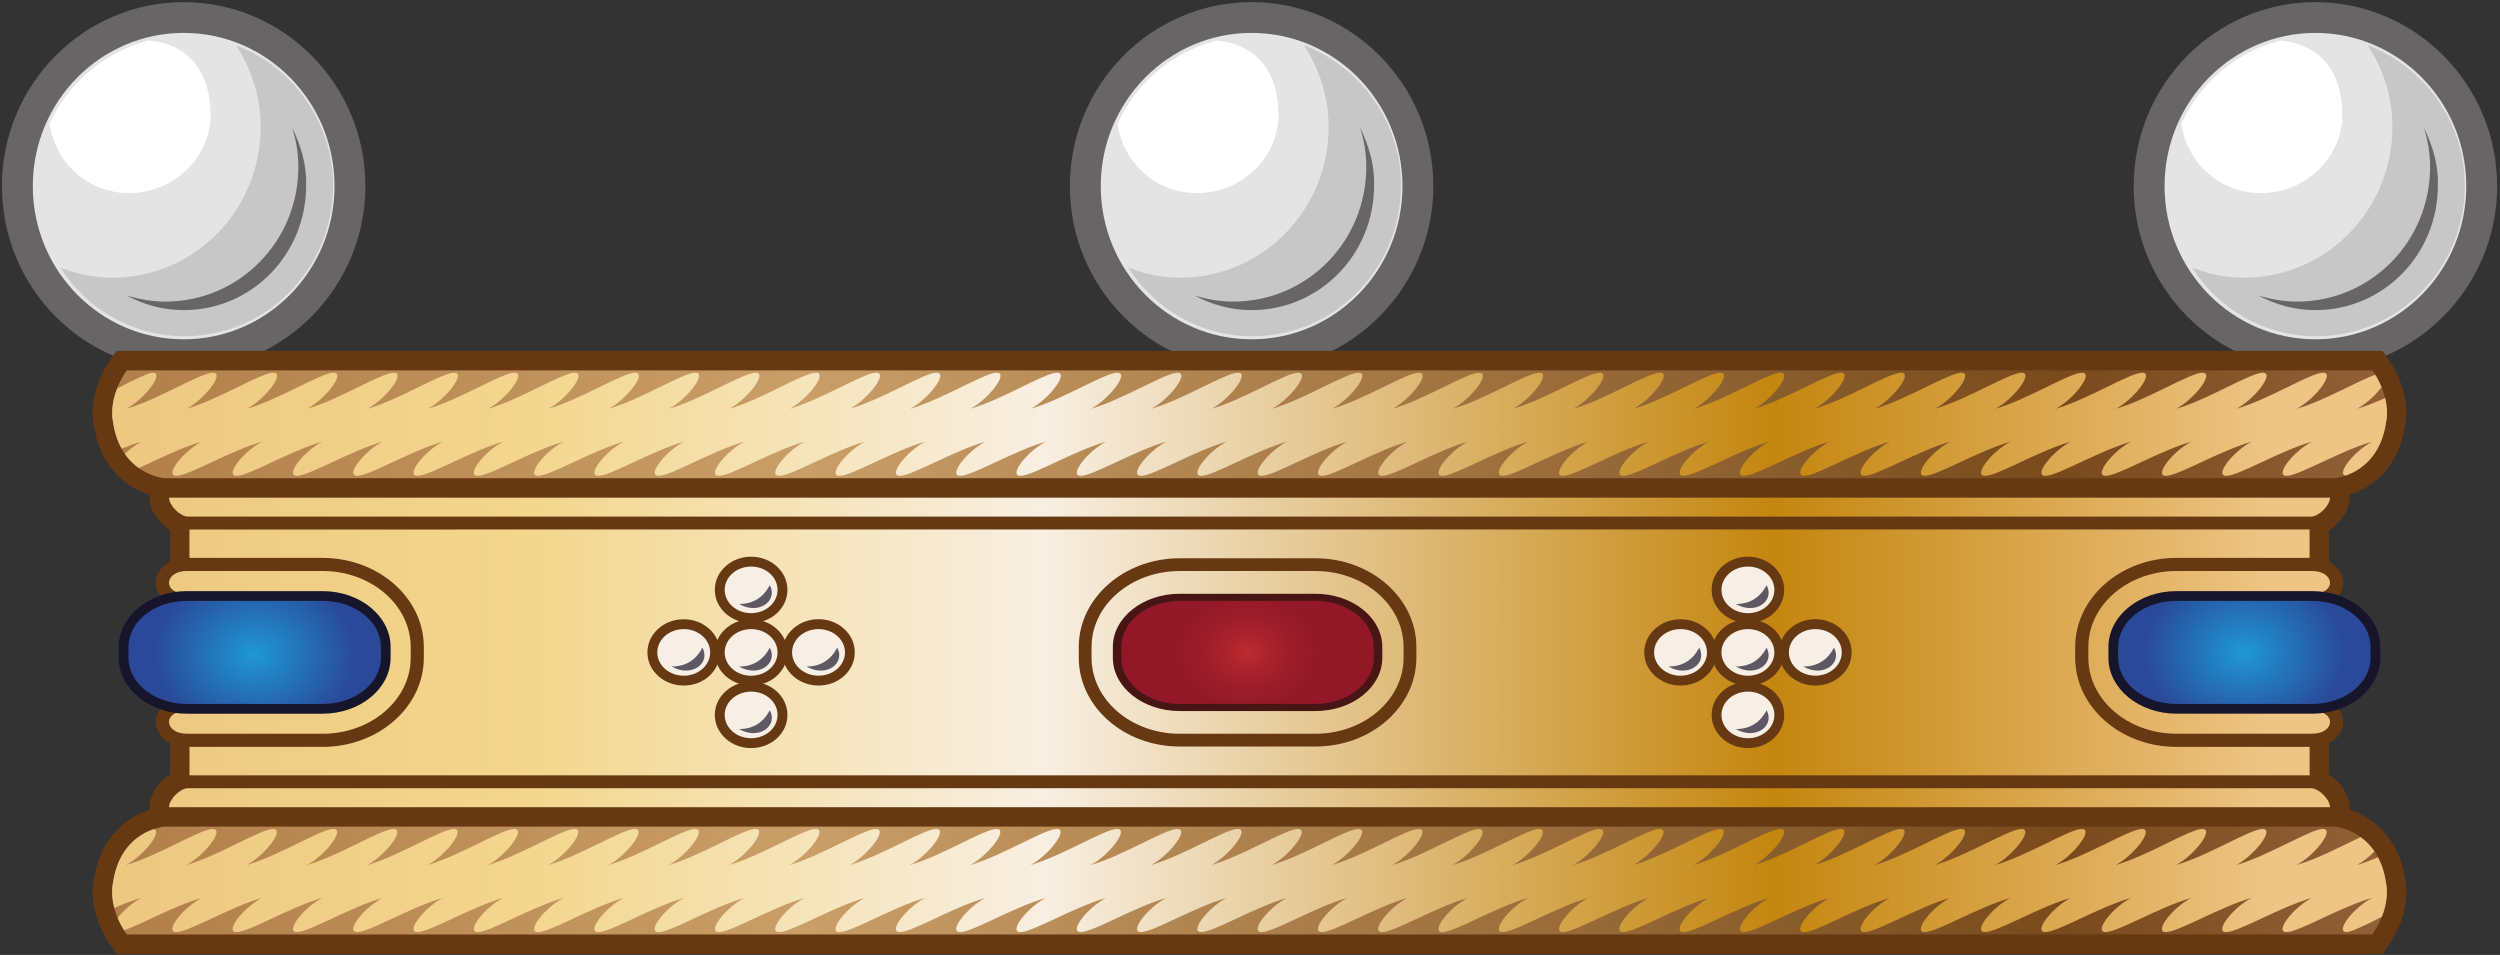 <?xml version="1.0" encoding="utf-8"?>
<!-- Generator: Adobe Illustrator 15.0.2, SVG Export Plug-In  -->
<!DOCTYPE svg PUBLIC "-//W3C//DTD SVG 1.1//EN" "http://www.w3.org/Graphics/SVG/1.1/DTD/svg11.dtd">
<svg version="1.1"
	 xmlns="http://www.w3.org/2000/svg" xmlns:xlink="http://www.w3.org/1999/xlink" xmlns:a="http://ns.adobe.com/AdobeSVGViewerExtensions/3.0/"
	 x="0px" y="0px" width="788px" height="301px" viewBox="-0.61 -0.67 788 301" enable-background="new -0.61 -0.67 788 301"
	 xml:space="preserve">
<rect x="-0.61" y="-0.67" width="788" height="301" fill="#333333" stroke="none"/>
<defs>
</defs>
<path fill="#E5E4E4" d="M393.9,111.15c-28.88,0-52.42-23.79-52.42-53.16c0-29.36,23.53-53.16,52.42-53.16
	c28.88,0,52.42,23.79,52.42,53.16C446.31,87.13,422.78,111.15,393.9,111.15z"/>
<path fill="#676565" d="M393.9,115.99c-31.56,0-57.29-25.98-57.29-58C336.61,25.98,362.34,0,393.9,0
	c31.56,0,57.28,25.98,57.28,57.99C451.18,89.78,425.46,115.99,393.9,115.99z M393.9,9.7c-26.21,0-47.55,21.6-47.55,48.29
	c0,26.7,21.34,48.29,47.55,48.29c26.21,0,47.55-21.6,47.55-48.29C441.45,31.3,420.1,9.7,393.9,9.7z"/>
<path id="Halbschatten_5_" fill="#C8C7C7" d="M410.4,13.6c4.87,7.51,7.77,16.25,7.77,25.72c0,26.21-20.86,47.55-46.84,47.55
	c-5.83,0-11.15-1.22-16.25-3.16c8.25,13.12,22.82,21.6,39.07,21.6c25.95,0,46.84-21.34,46.84-47.55
	C440.96,37.62,428.1,20.38,410.4,13.6z"/>
<path id="Detail_5_" fill="#676565" d="M428.1,39.56c1.22,3.87,1.94,8,1.94,12.38c0,23.53-18.69,42.46-41.97,42.46
	c-4.12,0-8.25-0.74-12.12-1.93c5.35,2.9,11.41,4.61,17.96,4.61c21.34,0,38.59-17.47,38.59-39.3
	C432.71,51.19,430.77,45.13,428.1,39.56z"/>
<path id="Licht_5_" fill="#FFFFFF" d="M376.65,60.19c14.09,0,25.73-11.16,25.73-24.76c0-13.09-6.8-22.34-19.67-23.31
	c-13.83,3.64-25.24,13.35-31.07,26.21C353.38,50.48,363.56,60.19,376.65,60.19z"/>
<path fill="#E5E4E4" d="M57.28,111.15c-28.88,0-52.42-23.79-52.42-53.16c0-29.36,23.53-53.16,52.42-53.16
	c28.88,0,52.42,23.79,52.42,53.16C109.7,87.13,86.17,111.15,57.28,111.15z"/>
<path fill="#676565" d="M57.28,115.99C25.72,115.99,0,90.01,0,57.99C0,25.98,25.72,0,57.28,0c31.56,0,57.28,25.98,57.28,57.99
	C114.56,89.78,88.84,115.99,57.28,115.99z M57.28,9.7C31.07,9.7,9.73,31.3,9.73,57.99c0,26.7,21.34,48.29,47.55,48.29
	c26.21,0,47.55-21.6,47.55-48.29C104.83,31.3,83.49,9.7,57.28,9.7z"/>
<path id="Halbschatten_4_" fill="#C8C7C7" d="M73.79,13.6c4.87,7.51,7.77,16.25,7.77,25.72c0,26.21-20.86,47.55-46.84,47.55
	c-5.83,0-11.15-1.22-16.25-3.16c8.25,13.12,22.82,21.6,39.07,21.6c25.95,0,46.84-21.34,46.84-47.55
	C104.35,37.62,91.49,20.38,73.79,13.6z"/>
<path id="Detail_4_" fill="#676565" d="M91.49,39.56c1.22,3.87,1.94,8,1.94,12.38c0,23.53-18.69,42.46-41.97,42.46
	c-4.12,0-8.25-0.74-12.12-1.93c5.35,2.9,11.41,4.61,17.96,4.61c21.34,0,38.59-17.47,38.59-39.3C96.1,51.19,94.16,45.13,91.49,39.56z
	"/>
<path id="Licht_4_" fill="#FFFFFF" d="M40.04,60.19c14.09,0,25.73-11.16,25.73-24.76c0-13.09-6.8-22.34-19.67-23.31
	c-13.83,3.64-25.24,13.35-31.07,26.21C16.76,50.48,26.95,60.19,40.04,60.19z"/>
<path fill="#E5E4E4" d="M729.21,111.15c-28.88,0-52.42-23.79-52.42-53.16c0-29.36,23.53-53.16,52.42-53.16
	c28.88,0,52.42,23.79,52.42,53.16C781.63,87.13,758.09,111.15,729.21,111.15z"/>
<path fill="#676565" d="M729.21,115.99c-31.56,0-57.28-25.98-57.28-58C671.93,25.98,697.65,0,729.21,0
	c31.56,0,57.28,25.98,57.28,57.99C786.49,89.78,760.77,115.99,729.21,115.99z M729.21,9.7c-26.21,0-47.55,21.6-47.55,48.29
	c0,26.7,21.34,48.29,47.55,48.29c26.21,0,47.55-21.6,47.55-48.29C776.76,31.3,755.42,9.7,729.21,9.7z"/>
<path id="Halbschatten_3_" fill="#C8C7C7" d="M745.71,13.6c4.87,7.51,7.77,16.25,7.77,25.72c0,26.21-20.86,47.55-46.84,47.55
	c-5.83,0-11.15-1.22-16.25-3.16c8.25,13.12,22.82,21.6,39.07,21.6c25.95,0,46.84-21.34,46.84-47.55
	C776.27,37.62,763.41,20.38,745.71,13.6z"/>
<path id="Detail_3_" fill="#676565" d="M763.41,39.56c1.22,3.87,1.94,8,1.94,12.38c0,23.53-18.69,42.46-41.97,42.46
	c-4.13,0-8.25-0.74-12.12-1.93c5.35,2.9,11.41,4.61,17.96,4.61c21.34,0,38.59-17.47,38.59-39.3
	C768.02,51.19,766.08,45.13,763.41,39.56z"/>
<path id="Licht_3_" fill="#FFFFFF" d="M711.96,60.19c14.09,0,25.73-11.16,25.73-24.76c0-13.09-6.8-22.34-19.67-23.31
	c-13.83,3.64-25.24,13.35-31.08,26.21C688.69,50.48,698.87,60.19,711.96,60.19z"/>
<path fill="#663913" d="M739.92,254.6c0.03-0.34,0.04-0.63,0.04-0.82c0-3.96-2.83-8.02-6.46-10.3v-9.94
	c2.9-1.48,4.45-4.11,4.45-6.67c0-2.28-1.15-4.38-3.14-5.77c-0.41-0.29-0.85-0.53-1.31-0.75v-30.79c0.46-0.22,0.9-0.46,1.31-0.74
	c2-1.38,3.14-3.49,3.14-5.77c0-2.55-1.55-5.18-4.45-6.66v-9.93c3.63-2.28,6.45-6.34,6.45-10.3c0-0.19-0.01-0.48-0.04-0.83
	c6.73-2.08,15.59-8.23,17.61-22c0.46-2.17,1.62-10.69-5.32-20.75l-1.83-2.66h-3.22l-707.82,0.01h-3.22l-1.83,2.65
	c-6.94,10.06-5.78,18.58-5.32,20.75c2.01,13.77,10.87,19.92,17.6,22c-0.03,0.35-0.04,0.64-0.04,0.83c0,3.95,2.82,8.01,6.45,10.29
	v9.93c-2.9,1.48-4.46,4.11-4.46,6.67c0,2.28,1.15,4.38,3.14,5.77c0.41,0.29,0.85,0.53,1.32,0.75v30.79
	c-0.46,0.22-0.9,0.46-1.31,0.74c-2,1.38-3.14,3.49-3.14,5.77c0,2.55,1.55,5.18,4.45,6.66v9.95c-3.63,2.28-6.45,6.34-6.45,10.3
	c0,0.19,0.01,0.47,0.04,0.82c-6.73,2.09-15.6,8.26-17.6,22.05c-0.46,2.22-1.57,10.71,5.32,20.71l1.84,2.65h3.22h707.81h3.22
	l1.83-2.65c6.88-9.97,5.8-18.43,5.34-20.68C755.53,262.87,746.66,256.7,739.92,254.6z"/>
<linearGradient id="SVGID_1_" gradientUnits="userSpaceOnUse" x1="34.732" y1="204.968" x2="751.753" y2="204.968">
	<stop  offset="0" style="stop-color:#B17F4A"/>
	<stop  offset="0.306" style="stop-color:#CA9E67"/>
	<stop  offset="0.857" style="stop-color:#784A1C"/>
	<stop  offset="1" style="stop-color:#936037"/>
</linearGradient>
<path fill-rule="evenodd" clip-rule="evenodd" fill="url(#SVGID_1_)" d="M747.15,116.07c6.21,9,4.34,16.14,4.34,16.14
	c-2.33,16.79-16.23,17.84-16.23,17.84l-684.04,0.01c0,0-13.9-1.06-16.22-17.85c0,0-1.87-7.14,4.34-16.13L747.15,116.07z
	 M747.14,293.86c6.21-8.99,4.34-16.14,4.34-16.14c-2.33-16.79-16.23-17.84-16.23-17.84H51.22c0,0-13.9,1.06-16.22,17.85
	c0,0-1.87,7.14,4.34,16.14L747.14,293.86z"/>
<linearGradient id="SVGID_2_" gradientUnits="userSpaceOnUse" x1="34.74" y1="204.966" x2="751.746" y2="204.966">
	<stop  offset="5.618000e-003" style="stop-color:#ECC880"/>
	<stop  offset="0.185" style="stop-color:#F3D78D"/>
	<stop  offset="0.41" style="stop-color:#F8EFE2"/>
	<stop  offset="0.73" style="stop-color:#C4860F"/>
	<stop  offset="0.9" style="stop-color:#E4B66A"/>
	<stop  offset="0.949" style="stop-color:#EEC585"/>
</linearGradient>
<path fill="url(#SVGID_2_)" d="M728.21,179.32c7.05,0,7.88,7.16,0,7.16H685.4c-11.61,0-21.06,7.52-21.06,16.77v3.41
	c0,9.25,9.45,16.78,21.06,16.78h42.81h0.01c7.88,0,7.04,7.16,0,7.16h-0.01H685.4c-15.32,0-27.77-10.74-27.77-23.94v-3.41
	c0-13.2,12.46-23.94,27.77-23.94H728.21z M101.07,230.61c15.32,0,27.77-10.74,27.77-23.94v-3.41c0-13.21-12.46-23.95-27.77-23.95
	H58.26h-0.01c-7.04,0-7.88,7.16,0,7.16h0.01h42.81c11.61,0,21.06,7.53,21.06,16.78v3.41c0,9.25-9.45,16.77-21.06,16.77H58.26
	c-7.89,0-7.05,7.17,0,7.17H101.07z M58.67,162.17H727.8c2.47,0,5.99-3.51,6.02-5.98L52.66,156.2
	C52.69,158.67,56.21,162.17,58.67,162.17z M727.8,247.77H58.67c-2.47,0-5.98,3.5-6.02,5.98h681.16
	C733.79,251.27,730.27,247.77,727.8,247.77z M35,132.21c0.49,3.49,1.48,6.27,2.74,8.53c2.11-0.85,4.21-1.61,6.23-2.2
	c-1.82,0.94-3.67,2.35-5.23,3.84c1.35,1.94,2.88,3.38,4.42,4.47c5.63-2.54,13.19-6.39,19.82-8.31c-5.82,3-11.94,10.77-8.02,10.77
	c3.93,0,16.65-7.77,27.02-10.77c-5.8,3-11.93,10.77-8.01,10.77s16.61-7.77,27-10.77c-5.8,3-11.91,10.77-7.99,10.77
	c3.9,0,16.61-7.77,26.99-10.77c-5.81,3-11.92,10.77-7.99,10.77c3.9,0,16.63-7.77,26.99-10.77c-5.8,3-11.91,10.77-8.01,10.77
	c3.93,0,16.65-7.77,27.03-10.77c-5.82,3-11.93,10.77-8.01,10.77c3.91,0,16.63-7.77,27.01-10.77c-5.81,3-11.93,10.77-8,10.77
	c3.92,0,16.63-7.77,27-10.77c-5.81,3-11.92,10.77-7.99,10.77c3.9,0,16.62-7.77,26.99-10.77c-5.81,3-11.92,10.77-8,10.77
	c3.91,0,16.62-7.77,27.01-10.77c-5.81,3-11.91,10.77-8,10.77c3.91,0,16.62-7.77,27-10.77c-5.81,3-11.92,10.77-8,10.77
	c3.92,0,16.63-7.77,26.99-10.77c-5.79,3-11.91,10.77-8,10.77c3.93,0,16.63-7.77,27-10.77c-5.78,3-11.9,10.77-7.98,10.77
	c3.9,0,16.6-7.77,26.99-10.77c-5.8,3-11.9,10.77-7.98,10.77c3.91,0,16.62-7.77,27.01-10.77c-5.81,3-11.93,10.77-8.02,10.77
	c3.93,0,16.64-7.77,27.03-10.77c-5.81,3-11.93,10.77-8.01,10.77c3.93,0,16.63-7.77,26.99-10.77c-5.78,3-11.91,10.77-7.99,10.77
	c3.91,0,16.62-7.77,27.01-10.77c-5.79,3-11.93,10.77-8.01,10.77c3.91,0,16.63-7.77,27.01-10.77c-5.8,3-11.92,10.77-8.01,10.77
	c3.93,0,16.63-7.77,27.01-10.77c-5.8,3-11.91,10.77-8,10.77c3.93,0,16.63-7.77,27-10.77c-5.8,3-11.93,10.77-8,10.77
	c3.92,0,16.65-7.77,27-10.77c-5.8,3-11.93,10.77-8,10.77c3.91,0,16.62-7.77,26.98-10.77c-5.78,3-11.9,10.77-7.97,10.77
	c3.9,0,16.6-7.77,26.98-10.77c-5.8,3-11.91,10.77-8,10.77c3.91,0,16.63-7.77,27.02-10.77c-5.81,3-11.92,10.77-8.01,10.77
	c3.91,0,16.63-7.77,27.02-10.77c-5.82,3-11.94,10.77-8,10.77c3.91,0,16.62-7.77,26.98-10.77c-5.79,3-11.91,10.77-7.99,10.77
	c3.9,0,16.62-7.77,27-10.77c-5.79,3-11.91,10.77-8,10.77c3.9,0,16.62-7.77,27.01-10.77c-5.82,3-11.91,10.77-8,10.77
	c3.91,0,16.62-7.77,27.01-10.77c-5.82,3-11.92,10.77-8.01,10.77c3.92,0,16.63-7.77,27.02-10.77c-5.8,3-11.93,10.77-8.01,10.77
	c3.93,0,16.65-7.77,27.01-10.77c-5.79,3-11.91,10.77-8,10.77c3.92,0,16.63-7.77,27.01-10.77c-5.8,3-11.92,10.77-7.99,10.77
	c3.9,0,16.61-7.77,26.99-10.77c-5.8,3-11.92,10.77-8.01,10.77c3.93,0,16.65-7.77,27.02-10.77c-5.8,3-11.91,10.77-8.01,10.77
	c3.93,0,16.65-7.77,27.02-10.77c-5.81,3-11.93,10.77-8,10.77c3.91,0,16.61-7.77,26.99-10.77c-5.56,2.88-11.39,10.12-8.4,10.71
	c4.27-1.47,11.23-5.6,12.82-17.04c0,0,0.76-2.95-0.33-7.44c-3.02,1.36-6.07,2.6-8.89,3.41c2.83-1.47,5.9-4.34,7.77-6.82
	c-0.51-1.24-1.17-2.56-2.01-3.93c-5.53,1.97-16.21,8.29-24.76,10.75c5.63-2.93,12.26-11.37,8.33-11.37
	c-3.91,0-17.13,8.43-27.33,11.37c5.63-2.93,12.25-11.37,8.33-11.37c-3.91,0-17.13,8.43-27.32,11.37
	c5.61-2.93,12.25-11.37,8.32-11.37c-3.92,0-17.14,8.43-27.32,11.37c5.6-2.93,12.24-11.37,8.33-11.37c-3.91,0-17.13,8.43-27.33,11.37
	c5.63-2.93,12.23-11.37,8.33-11.37c-3.91,0-17.14,8.43-27.33,11.37c5.62-2.93,12.25-11.37,8.33-11.37
	c-3.92,0-17.15,8.43-27.35,11.37c5.63-2.93,12.27-11.37,8.35-11.37c-3.93,0-17.16,8.43-27.33,11.37c5.6-2.93,12.22-11.37,8.31-11.37
	c-3.93,0-17.12,8.43-27.32,11.37c5.6-2.93,12.24-11.37,8.32-11.37c-3.91,0-17.14,8.43-27.33,11.37c5.62-2.93,12.25-11.37,8.35-11.37
	c-3.93,0-17.16,8.43-27.37,11.37c5.63-2.93,12.26-11.37,8.35-11.37c-3.93,0-17.14,8.43-27.33,11.37
	c5.63-2.93,12.25-11.37,8.33-11.37c-3.93,0-17.14,8.43-27.34,11.37c5.62-2.93,12.26-11.37,8.33-11.37
	c-3.91,0-17.13,8.43-27.33,11.37c5.62-2.93,12.26-11.37,8.33-11.37c-3.91,0-17.12,8.43-27.32,11.37
	c5.63-2.93,12.26-11.37,8.33-11.37c-3.93,0-17.14,8.43-27.33,11.37c5.62-2.93,12.26-11.37,8.33-11.37
	c-3.92,0-17.14,8.43-27.35,11.37c5.63-2.93,12.27-11.37,8.34-11.37c-3.91,0-17.14,8.43-27.32,11.37c5.6-2.93,12.24-11.37,8.3-11.37
	c-3.92,0-17.11,8.43-27.31,11.37c5.6-2.93,12.23-11.37,8.33-11.37c-3.91,0-17.15,8.43-27.35,11.37c5.63-2.93,12.27-11.37,8.34-11.37
	c-3.92,0-17.14,8.43-27.35,11.37c5.63-2.93,12.26-11.37,8.33-11.37c-3.91,0-17.13,8.43-27.33,11.37
	c5.63-2.93,12.25-11.37,8.34-11.37c-3.93,0-17.16,8.43-27.33,11.37c5.6-2.93,12.25-11.37,8.33-11.37c-3.9,0-17.13,8.43-27.33,11.37
	c5.63-2.93,12.24-11.37,8.33-11.37c-3.91,0-17.13,8.43-27.34,11.37c5.63-2.93,12.25-11.37,8.34-11.37
	c-3.93,0-17.15,8.43-27.35,11.37c5.62-2.93,12.26-11.37,8.34-11.37c-3.93,0-17.15,8.43-27.33,11.37
	c5.62-2.93,12.24-11.37,8.33-11.37c-3.93,0-17.16,8.43-27.33,11.37c5.62-2.93,12.24-11.37,8.31-11.37c-3.9,0-17.13,8.43-27.32,11.37
	c5.62-2.93,12.24-11.37,8.34-11.37c-3.93,0-17.16,8.43-27.35,11.37c5.64-2.93,12.26-11.37,8.34-11.37
	c-3.93,0-17.15,8.43-27.35,11.37c5.63-2.93,12.26-11.37,8.33-11.37c-3.91,0-17.13,8.43-27.32,11.37
	c5.62-2.93,12.24-11.37,8.31-11.37c-3.92,0-17.13,8.43-27.32,11.37c5.6-2.93,12.24-11.37,8.31-11.37c-3.91,0-17.13,8.43-27.32,11.37
	c5.63-2.93,12.25-11.37,8.33-11.37c-3.92,0-17.13,8.43-27.33,11.37c5.63-2.93,12.25-11.37,8.32-11.37
	c-3.92,0-17.14,8.43-27.34,11.37c5.62-2.93,12.25-11.37,8.33-11.37c-3.92,0-17.14,8.43-27.32,11.37c5.6-2.93,12.25-11.37,8.31-11.37
	c-1.21,0-5.64,2.08-11.18,4.95C33.89,127.89,35,132.21,35,132.21z M751.48,277.72c-0.46-3.31-1.37-5.98-2.54-8.18
	c-2.28,0.97-4.56,1.83-6.68,2.45c1.89-0.99,3.9-2.6,5.57-4.31c-1.32-1.94-2.85-3.4-4.37-4.5c-5.79,2.73-13.63,6.91-20.21,8.81
	c5.63-2.94,12.26-11.37,8.33-11.37c-3.91,0-17.13,8.43-27.33,11.37c5.63-2.94,12.25-11.37,8.33-11.37
	c-3.91,0-17.13,8.43-27.32,11.37c5.61-2.94,12.25-11.37,8.32-11.37c-3.92,0-17.14,8.43-27.32,11.37c5.6-2.94,12.24-11.37,8.33-11.37
	s-17.13,8.43-27.33,11.37c5.63-2.94,12.23-11.37,8.33-11.37c-3.91,0-17.14,8.43-27.33,11.37c5.62-2.94,12.25-11.37,8.33-11.37
	c-3.92,0-17.15,8.43-27.35,11.37c5.63-2.94,12.27-11.37,8.35-11.37c-3.93,0-17.16,8.43-27.33,11.37c5.6-2.94,12.22-11.37,8.31-11.37
	c-3.93,0-17.12,8.43-27.32,11.37c5.6-2.94,12.23-11.37,8.32-11.37s-17.14,8.43-27.33,11.37c5.62-2.94,12.25-11.37,8.35-11.37
	c-3.93,0-17.16,8.43-27.37,11.37c5.63-2.94,12.26-11.37,8.35-11.37c-3.93,0-17.14,8.43-27.34,11.37
	c5.63-2.94,12.25-11.37,8.33-11.37c-3.93,0-17.14,8.43-27.34,11.37c5.62-2.94,12.27-11.37,8.33-11.37
	c-3.92,0-17.13,8.43-27.33,11.37c5.62-2.94,12.26-11.37,8.33-11.37c-3.91,0-17.12,8.43-27.32,11.37
	c5.63-2.94,12.26-11.37,8.33-11.37c-3.93,0-17.14,8.43-27.33,11.37c5.62-2.94,12.26-11.37,8.33-11.37
	c-3.92,0-17.14,8.43-27.35,11.37c5.63-2.94,12.27-11.37,8.34-11.37c-3.92,0-17.14,8.43-27.32,11.37c5.6-2.94,12.23-11.37,8.3-11.37
	c-3.92,0-17.12,8.43-27.31,11.37c5.6-2.94,12.24-11.37,8.33-11.37c-3.91,0-17.14,8.43-27.35,11.37c5.63-2.94,12.27-11.37,8.34-11.37
	c-3.92,0-17.14,8.43-27.35,11.37c5.63-2.94,12.26-11.37,8.33-11.37c-3.91,0-17.13,8.43-27.34,11.37
	c5.64-2.94,12.25-11.37,8.34-11.37c-3.93,0-17.16,8.43-27.33,11.37c5.6-2.94,12.25-11.37,8.33-11.37c-3.9,0-17.13,8.43-27.33,11.37
	c5.63-2.94,12.24-11.37,8.33-11.37c-3.91,0-17.13,8.43-27.33,11.37c5.63-2.94,12.25-11.37,8.34-11.37
	c-3.93,0-17.16,8.43-27.35,11.37c5.62-2.94,12.26-11.37,8.34-11.37c-3.93,0-17.15,8.43-27.33,11.37
	c5.62-2.94,12.24-11.37,8.33-11.37c-3.93,0-17.16,8.43-27.33,11.37c5.62-2.94,12.24-11.37,8.31-11.37c-3.9,0-17.13,8.43-27.32,11.37
	c5.62-2.94,12.24-11.37,8.34-11.37c-3.93,0-17.16,8.43-27.35,11.37c5.64-2.94,12.26-11.37,8.34-11.37
	c-3.93,0-17.16,8.43-27.35,11.37c5.63-2.94,12.26-11.37,8.33-11.37c-3.91,0-17.13,8.43-27.32,11.37
	c5.62-2.94,12.24-11.37,8.31-11.37c-3.92,0-17.13,8.43-27.32,11.37c5.6-2.94,12.24-11.37,8.31-11.37c-3.91,0-17.13,8.43-27.32,11.37
	c5.63-2.94,12.25-11.37,8.33-11.37s-17.13,8.43-27.33,11.37c5.63-2.94,12.25-11.37,8.33-11.37c-3.92,0-17.14,8.43-27.34,11.37
	c5.62-2.94,12.25-11.37,8.33-11.37c-3.92,0-17.14,8.43-27.32,11.37c5.4-2.83,11.74-10.75,8.67-11.31
	c-4.27,1.47-11.24,5.59-12.83,17.05c0,0-0.8,3.11,0.42,7.78c2.87-1.23,5.79-2.37,8.55-3.16c-2.82,1.46-5.71,4.04-7.49,6.3
	c0.52,1.24,1.18,2.54,2.01,3.91c5.43-1.83,15.75-7.69,24.48-10.21c-5.81,3-11.94,10.77-8.01,10.77c3.93,0,16.65-7.77,27.02-10.77
	c-5.8,3-11.93,10.77-8.01,10.77c3.93,0,16.62-7.77,27.01-10.77c-5.8,3-11.92,10.77-7.99,10.77c3.9,0,16.61-7.77,26.99-10.77
	c-5.81,3-11.92,10.77-7.99,10.77c3.9,0,16.63-7.77,26.99-10.77c-5.8,3-11.91,10.77-8.01,10.77c3.93,0,16.65-7.77,27.02-10.77
	c-5.81,3-11.93,10.77-8,10.77c3.91,0,16.63-7.77,27.01-10.77c-5.81,3-11.93,10.77-8,10.77c3.92,0,16.63-7.77,27-10.77
	c-5.81,3-11.92,10.77-7.99,10.77c3.9,0,16.62-7.77,26.99-10.77c-5.81,3-11.92,10.77-8,10.77c3.91,0,16.62-7.77,27.01-10.77
	c-5.81,3-11.9,10.77-8,10.77c3.91,0,16.62-7.77,27-10.77c-5.81,3-11.92,10.77-8,10.77c3.91,0,16.63-7.77,26.99-10.77
	c-5.79,3-11.91,10.77-8,10.77c3.93,0,16.63-7.77,27-10.77c-5.78,3-11.9,10.77-7.98,10.77c3.9,0,16.6-7.77,26.99-10.77
	c-5.8,3-11.9,10.77-7.98,10.77c3.91,0,16.62-7.77,27.01-10.77c-5.81,3-11.93,10.77-8.02,10.77c3.93,0,16.64-7.77,27.03-10.77
	c-5.81,3-11.93,10.77-8.02,10.77c3.93,0,16.64-7.77,26.99-10.77c-5.78,3-11.91,10.77-7.99,10.77c3.91,0,16.62-7.77,27.01-10.77
	c-5.79,3-11.93,10.77-8,10.77c3.91,0,16.62-7.77,27.01-10.77c-5.8,3-11.92,10.77-8.01,10.77c3.93,0,16.63-7.77,27-10.77
	c-5.8,3-11.91,10.77-8,10.77c3.93,0,16.63-7.77,27-10.77c-5.8,3-11.93,10.77-8,10.77c3.92,0,16.65-7.77,27-10.77
	c-5.8,3-11.93,10.77-8,10.77c3.92,0,16.62-7.77,26.98-10.77c-5.78,3-11.9,10.77-7.97,10.77c3.9,0,16.6-7.77,26.98-10.77
	c-5.8,3-11.91,10.77-8,10.77c3.91,0,16.63-7.77,27.02-10.77c-5.81,3-11.92,10.77-8.01,10.77c3.91,0,16.63-7.77,27.02-10.77
	c-5.81,3-11.93,10.77-8,10.77c3.91,0,16.62-7.77,26.98-10.77c-5.79,3-11.91,10.77-7.99,10.77c3.9,0,16.62-7.77,27-10.77
	c-5.79,3-11.91,10.77-8,10.77c3.9,0,16.62-7.77,27.01-10.77c-5.82,3-11.91,10.77-8,10.77c3.91,0,16.62-7.77,27.01-10.77
	c-5.82,3-11.92,10.77-8.02,10.77c3.92,0,16.64-7.77,27.02-10.77c-5.8,3-11.93,10.77-8.01,10.77c3.93,0,16.65-7.77,27.01-10.77
	c-5.79,3-11.91,10.77-8,10.77c3.92,0,16.63-7.77,27.01-10.77c-5.8,3-11.92,10.77-7.99,10.77c3.9,0,16.61-7.77,26.99-10.77
	c-5.8,3-11.92,10.77-8.01,10.77c3.93,0,16.65-7.77,27.02-10.77c-5.8,3-11.91,10.77-8.01,10.77c3.93,0,16.65-7.77,27.02-10.77
	c-5.81,3-11.93,10.77-8,10.77c3.92,0,16.61-7.77,26.99-10.77c-5.8,3-11.92,10.77-7.99,10.77c1.21,0,5.58-2.01,11.05-4.79
	C752.62,282.12,751.48,277.72,751.48,277.72z M414.04,230.61c15.3,0,27.76-10.74,27.76-23.94v-3.41c0-13.2-12.46-23.94-27.77-23.94
	h-42.81c-15.32,0-27.77,10.74-27.77,23.94v3.41c0,13.2,12.46,23.94,27.77,23.94h42.81H414.04L414.04,230.61z M685.4,175.18h41.97
	v-8.96l-668.27,0.01v8.95h41.97c17.59,0,31.91,12.6,31.91,28.09v3.41c0,15.48-14.32,28.07-31.91,28.07H59.11v8.97h668.27v-8.97
	H685.4c-17.59,0-31.91-12.59-31.91-28.09v-3.41C653.49,187.77,667.8,175.18,685.4,175.18z M445.83,206.67
	c0,15.42-14.25,27.96-31.77,27.96h-0.03h-42.82c-17.53,0-31.79-12.54-31.79-27.96v-3.41c0-15.42,14.26-27.96,31.79-27.96h42.82
	c17.53,0,31.8,12.54,31.8,27.96V206.67z"/>
<path fill="#461514" d="M414.04,223.45h-0.01h-42.81c-11.61,0-21.06-7.53-21.06-16.78v-3.41c0-9.25,9.45-16.77,21.06-16.77h42.81
	c11.61,0,21.06,7.52,21.06,16.77v3.41C435.09,215.92,425.64,223.45,414.04,223.45L414.04,223.45z"/>
<radialGradient id="SVGID_3_" cx="392.618" cy="-9.074" r="31.349" gradientTransform="matrix(1 0 0 0.83 0 212.499)" gradientUnits="userSpaceOnUse">
	<stop  offset="0" style="stop-color:#BD2C32"/>
	<stop  offset="5.072951e-003" style="stop-color:#BD2C31"/>
	<stop  offset="0.217" style="stop-color:#AA232D"/>
	<stop  offset="0.442" style="stop-color:#9C1D2A"/>
	<stop  offset="0.689" style="stop-color:#941928"/>
	<stop  offset="1" style="stop-color:#921828"/>
</radialGradient>
<path fill="url(#SVGID_3_)" d="M432.4,206.67c0,8.03-8.23,14.55-18.38,14.54h-42.81c-10.15,0-18.37-6.51-18.37-14.54v-3.41
	c0-8.03,8.22-14.54,18.37-14.54h42.81c10.15,0,18.38,6.52,18.38,14.54V206.67z"/>
<path fill="#16152B" d="M728.22,224.28h-0.01H685.4c-11.82,0-21.43-7.9-21.43-17.61v-3.41c0-9.71,9.61-17.61,21.43-17.61h42.81
	c11.82,0,21.44,7.9,21.44,17.61v3.41C749.65,216.38,740.04,224.28,728.22,224.28L728.22,224.28z"/>
<radialGradient id="SVGID_4_" cx="706.808" cy="-9.082" r="31.347" gradientTransform="matrix(1 0 0 0.83 0 212.499)" gradientUnits="userSpaceOnUse">
	<stop  offset="0" style="stop-color:#1E98D5"/>
	<stop  offset="1" style="stop-color:#2A4A99"/>
</radialGradient>
<path fill="url(#SVGID_4_)" d="M746.58,206.67c0,8.03-8.22,14.55-18.37,14.54H685.4c-10.15,0-18.37-6.51-18.37-14.54v-3.41
	c0-8.03,8.22-14.54,18.37-14.54h42.81c10.15,0,18.37,6.52,18.37,14.54V206.67z"/>
<path fill="#16152B" d="M58.25,185.65h0.02h42.8c11.82,0,21.44,7.9,21.44,17.62v3.4c0,9.72-9.61,17.62-21.44,17.62h-42.8
	c-11.82,0-21.44-7.9-21.44-17.62v-3.4C36.83,193.55,46.44,185.65,58.25,185.65L58.25,185.65z"/>
<radialGradient id="SVGID_5_" cx="-980.563" cy="2938.574" r="31.349" gradientTransform="matrix(-1 0 0 -0.83 -900.894 2644.572)" gradientUnits="userSpaceOnUse">
	<stop  offset="0" style="stop-color:#1E98D5"/>
	<stop  offset="1" style="stop-color:#2A4A99"/>
</radialGradient>
<path fill="url(#SVGID_5_)" d="M39.89,203.27c0-8.04,8.23-14.55,18.38-14.55h42.81c10.15,0,18.37,6.51,18.37,14.55v3.41
	c0,8.03-8.22,14.54-18.37,14.54H58.27c-10.15,0-18.38-6.52-18.38-14.54V203.27z"/>
<path fill="#663913" d="M236.14,215.42c-2.99,0-5.81-1.04-7.95-2.93c-2.24-1.97-3.49-4.64-3.49-7.52c0-2.87,1.24-5.55,3.49-7.52
	c2.14-1.89,4.96-2.93,7.95-2.93s5.81,1.04,7.95,2.93c2.24,1.98,3.5,4.65,3.5,7.52c-0.01,2.88-1.25,5.54-3.5,7.53
	C241.96,214.38,239.13,215.42,236.14,215.42L236.14,215.42z"/>
<path fill-rule="evenodd" clip-rule="evenodd" fill="#F7EEE5" d="M242.04,199.77c-3.24-2.86-8.54-2.86-11.79,0
	c-3.25,2.86-3.25,7.54,0,10.4c3.25,2.87,8.55,2.87,11.79,0C245.29,207.31,245.29,202.64,242.04,199.77L242.04,199.77z"/>
<path fill-rule="evenodd" clip-rule="evenodd" fill="#5E5865" d="M242.04,203.48c2.67,4.95-3.51,9.52-9.69,5.94
	C236.71,209.42,239.94,207.44,242.04,203.48L242.04,203.48z"/>
<path fill="#663913" d="M236.14,195.7c-2.99,0-5.81-1.04-7.95-2.93c-2.24-1.97-3.49-4.64-3.49-7.52c0-2.87,1.24-5.55,3.49-7.52
	c2.14-1.89,4.97-2.93,7.95-2.93c2.99,0,5.81,1.04,7.95,2.93c2.25,1.98,3.5,4.65,3.5,7.52c-0.01,2.88-1.25,5.54-3.5,7.53
	C241.96,194.66,239.13,195.7,236.14,195.7L236.14,195.7z"/>
<path fill-rule="evenodd" clip-rule="evenodd" fill="#F7EEE5" d="M242.04,180.06c-3.24-2.86-8.54-2.86-11.79,0
	c-3.25,2.86-3.25,7.54,0,10.39c3.25,2.87,8.55,2.87,11.79,0C245.29,187.59,245.29,182.93,242.04,180.06L242.04,180.06z"/>
<path fill-rule="evenodd" clip-rule="evenodd" fill="#5E5865" d="M242.04,183.77c2.67,4.95-3.51,9.52-9.68,5.94
	C236.71,189.71,239.94,187.73,242.04,183.77L242.04,183.77z"/>
<path fill="#663913" d="M236.14,235.13c-2.99,0-5.81-1.04-7.95-2.93c-2.24-1.98-3.49-4.65-3.49-7.51c0-2.88,1.24-5.55,3.49-7.54
	c2.14-1.89,4.97-2.93,7.95-2.93c2.99,0,5.81,1.04,7.95,2.93c2.25,1.99,3.5,4.66,3.5,7.54c-0.01,2.87-1.25,5.54-3.5,7.53
	C241.96,234.09,239.13,235.13,236.14,235.13L236.14,235.13z"/>
<path fill-rule="evenodd" clip-rule="evenodd" fill="#F7EEE5" d="M242.04,219.48c-3.24-2.87-8.54-2.87-11.79,0
	c-3.25,2.86-3.25,7.53,0,10.39c3.25,2.86,8.55,2.86,11.79,0C245.29,227.01,245.29,222.34,242.04,219.48L242.04,219.48z"/>
<path fill-rule="evenodd" clip-rule="evenodd" fill="#5E5865" d="M242.04,223.19c2.67,4.95-3.51,9.53-9.68,5.94
	C236.71,229.13,239.94,227.15,242.04,223.19L242.04,223.19z"/>
<path fill="#663913" d="M257.39,215.41c-2.99,0-5.81-1.04-7.95-2.93c-2.24-1.97-3.48-4.64-3.48-7.51c0-2.88,1.23-5.55,3.48-7.54
	c2.14-1.89,4.97-2.93,7.95-2.93c2.99,0,5.8,1.04,7.94,2.93c2.25,1.98,3.49,4.66,3.49,7.54c-0.01,2.87-1.24,5.54-3.49,7.51
	C263.2,214.37,260.37,215.41,257.39,215.41L257.39,215.41z"/>
<path fill-rule="evenodd" clip-rule="evenodd" fill="#F7EEE5" d="M263.29,199.77c-3.25-2.86-8.55-2.86-11.8,0
	c-3.25,2.86-3.25,7.53,0,10.39c3.25,2.86,8.55,2.86,11.8,0C266.54,207.29,266.54,202.63,263.29,199.77L263.29,199.77z"/>
<path fill-rule="evenodd" clip-rule="evenodd" fill="#5E5865" d="M263.29,203.48c2.67,4.95-3.51,9.53-9.69,5.94
	C257.95,209.41,261.18,207.44,263.29,203.48L263.29,203.48z"/>
<path fill="#663913" d="M214.89,215.41c-2.98,0-5.8-1.04-7.94-2.93c-2.25-1.97-3.49-4.63-3.49-7.51c0-2.87,1.23-5.55,3.49-7.52
	c2.13-1.9,4.96-2.93,7.95-2.93s5.8,1.03,7.94,2.93c2.25,1.98,3.49,4.65,3.49,7.53c-0.01,2.87-1.25,5.54-3.51,7.52
	C220.72,214.38,217.88,215.41,214.89,215.41L214.89,215.41z"/>
<path fill-rule="evenodd" clip-rule="evenodd" fill="#F7EEE5" d="M220.8,199.77c-3.25-2.86-8.55-2.86-11.79,0
	c-3.25,2.86-3.25,7.54-0.01,10.39c3.25,2.87,8.55,2.87,11.8,0C224.05,207.31,224.05,202.64,220.8,199.77L220.8,199.77z"/>
<path fill-rule="evenodd" clip-rule="evenodd" fill="#5E5865" d="M220.8,203.48c2.67,4.95-3.51,9.53-9.69,5.94
	C215.47,209.42,218.7,207.44,220.8,203.48L220.8,203.48z"/>
<path fill="#663913" d="M550.33,215.42c-2.99,0-5.81-1.04-7.95-2.93c-2.24-1.97-3.48-4.64-3.48-7.52c0-2.87,1.24-5.55,3.48-7.52
	c2.14-1.89,4.97-2.93,7.95-2.93c2.99,0,5.81,1.04,7.95,2.93c2.25,1.98,3.49,4.65,3.49,7.52c-0.01,2.88-1.25,5.54-3.5,7.53
	C556.16,214.38,553.33,215.42,550.33,215.42L550.33,215.42z"/>
<path fill-rule="evenodd" clip-rule="evenodd" fill="#F7EEE5" d="M556.23,199.77c-3.24-2.86-8.54-2.86-11.8,0
	c-3.25,2.86-3.25,7.54,0,10.4c3.25,2.87,8.55,2.87,11.8,0C559.48,207.31,559.48,202.64,556.23,199.77L556.23,199.77z"/>
<path fill-rule="evenodd" clip-rule="evenodd" fill="#5E5865" d="M556.23,203.48c2.67,4.95-3.51,9.52-9.69,5.94
	C550.9,209.42,554.13,207.44,556.23,203.48L556.23,203.48z"/>
<path fill="#663913" d="M550.34,195.7c-2.99,0-5.81-1.04-7.95-2.93c-2.24-1.97-3.49-4.64-3.49-7.52c0-2.87,1.24-5.55,3.49-7.52
	c2.14-1.89,4.96-2.93,7.95-2.93s5.8,1.04,7.94,2.93c2.25,1.98,3.49,4.65,3.49,7.52c-0.01,2.88-1.25,5.54-3.49,7.53
	C556.16,194.66,553.33,195.7,550.34,195.7L550.34,195.7z"/>
<path fill-rule="evenodd" clip-rule="evenodd" fill="#F7EEE5" d="M556.23,180.06c-3.24-2.86-8.54-2.86-11.79,0
	c-3.25,2.86-3.25,7.54,0,10.39c3.25,2.87,8.55,2.87,11.79,0C559.49,187.59,559.49,182.93,556.23,180.06L556.23,180.06z"/>
<path fill-rule="evenodd" clip-rule="evenodd" fill="#5E5865" d="M556.23,183.77c2.67,4.95-3.51,9.52-9.69,5.94
	C550.9,189.71,554.14,187.73,556.23,183.77L556.23,183.77z"/>
<path fill="#663913" d="M550.34,235.13c-2.99,0-5.81-1.04-7.95-2.93c-2.24-1.98-3.49-4.65-3.49-7.51c0-2.88,1.24-5.55,3.49-7.54
	c2.14-1.89,4.96-2.93,7.95-2.93s5.8,1.04,7.94,2.93c2.25,1.99,3.49,4.66,3.49,7.54c-0.01,2.87-1.25,5.54-3.49,7.53
	C556.16,234.09,553.33,235.13,550.34,235.13L550.34,235.13z"/>
<path fill-rule="evenodd" clip-rule="evenodd" fill="#F7EEE5" d="M556.23,219.48c-3.24-2.87-8.54-2.87-11.79,0
	c-3.25,2.86-3.25,7.53,0,10.39c3.25,2.86,8.55,2.86,11.79,0C559.49,227.01,559.49,222.34,556.23,219.48L556.23,219.48z"/>
<path fill-rule="evenodd" clip-rule="evenodd" fill="#5E5865" d="M556.23,223.19c2.67,4.95-3.51,9.53-9.69,5.94
	C550.9,229.13,554.14,227.15,556.23,223.19L556.23,223.19z"/>
<path fill="#663913" d="M571.58,215.41c-2.99,0-5.8-1.04-7.95-2.93c-2.24-1.97-3.48-4.64-3.48-7.51c0-2.88,1.23-5.55,3.48-7.54
	c2.15-1.89,4.97-2.93,7.95-2.93c2.99,0,5.81,1.04,7.95,2.93c2.25,1.98,3.49,4.66,3.49,7.54c0,2.87-1.24,5.54-3.5,7.51
	C577.4,214.37,574.57,215.41,571.58,215.41L571.58,215.41z"/>
<path fill-rule="evenodd" clip-rule="evenodd" fill="#F7EEE5" d="M577.48,199.77c-3.25-2.86-8.54-2.86-11.79,0
	c-3.25,2.86-3.25,7.53,0,10.39c3.25,2.86,8.54,2.86,11.79,0C580.73,207.29,580.73,202.63,577.48,199.77L577.48,199.77z"/>
<path fill-rule="evenodd" clip-rule="evenodd" fill="#5E5865" d="M577.48,203.48c2.67,4.95-3.51,9.53-9.69,5.94
	C572.15,209.41,575.37,207.44,577.48,203.48L577.48,203.48z"/>
<path fill="#663913" d="M529.09,215.41c-2.99,0-5.8-1.04-7.94-2.93c-2.24-1.97-3.49-4.63-3.49-7.51c0-2.87,1.24-5.55,3.49-7.52
	c2.14-1.9,4.97-2.93,7.95-2.93c2.99,0,5.81,1.03,7.95,2.93c2.25,1.98,3.5,4.65,3.5,7.53c-0.01,2.87-1.25,5.54-3.51,7.52
	C534.91,214.38,532.08,215.41,529.09,215.41L529.09,215.41z"/>
<path fill-rule="evenodd" clip-rule="evenodd" fill="#F7EEE5" d="M534.99,199.77c-3.24-2.86-8.54-2.86-11.79,0
	c-3.25,2.86-3.25,7.54,0,10.39c3.25,2.87,8.54,2.87,11.79,0C538.24,207.31,538.24,202.64,534.99,199.77L534.99,199.77z"/>
<path fill-rule="evenodd" clip-rule="evenodd" fill="#5E5865" d="M534.99,203.48c2.67,4.95-3.51,9.53-9.68,5.94
	C529.66,209.42,532.89,207.44,534.99,203.48L534.99,203.48z"/>
</svg>
